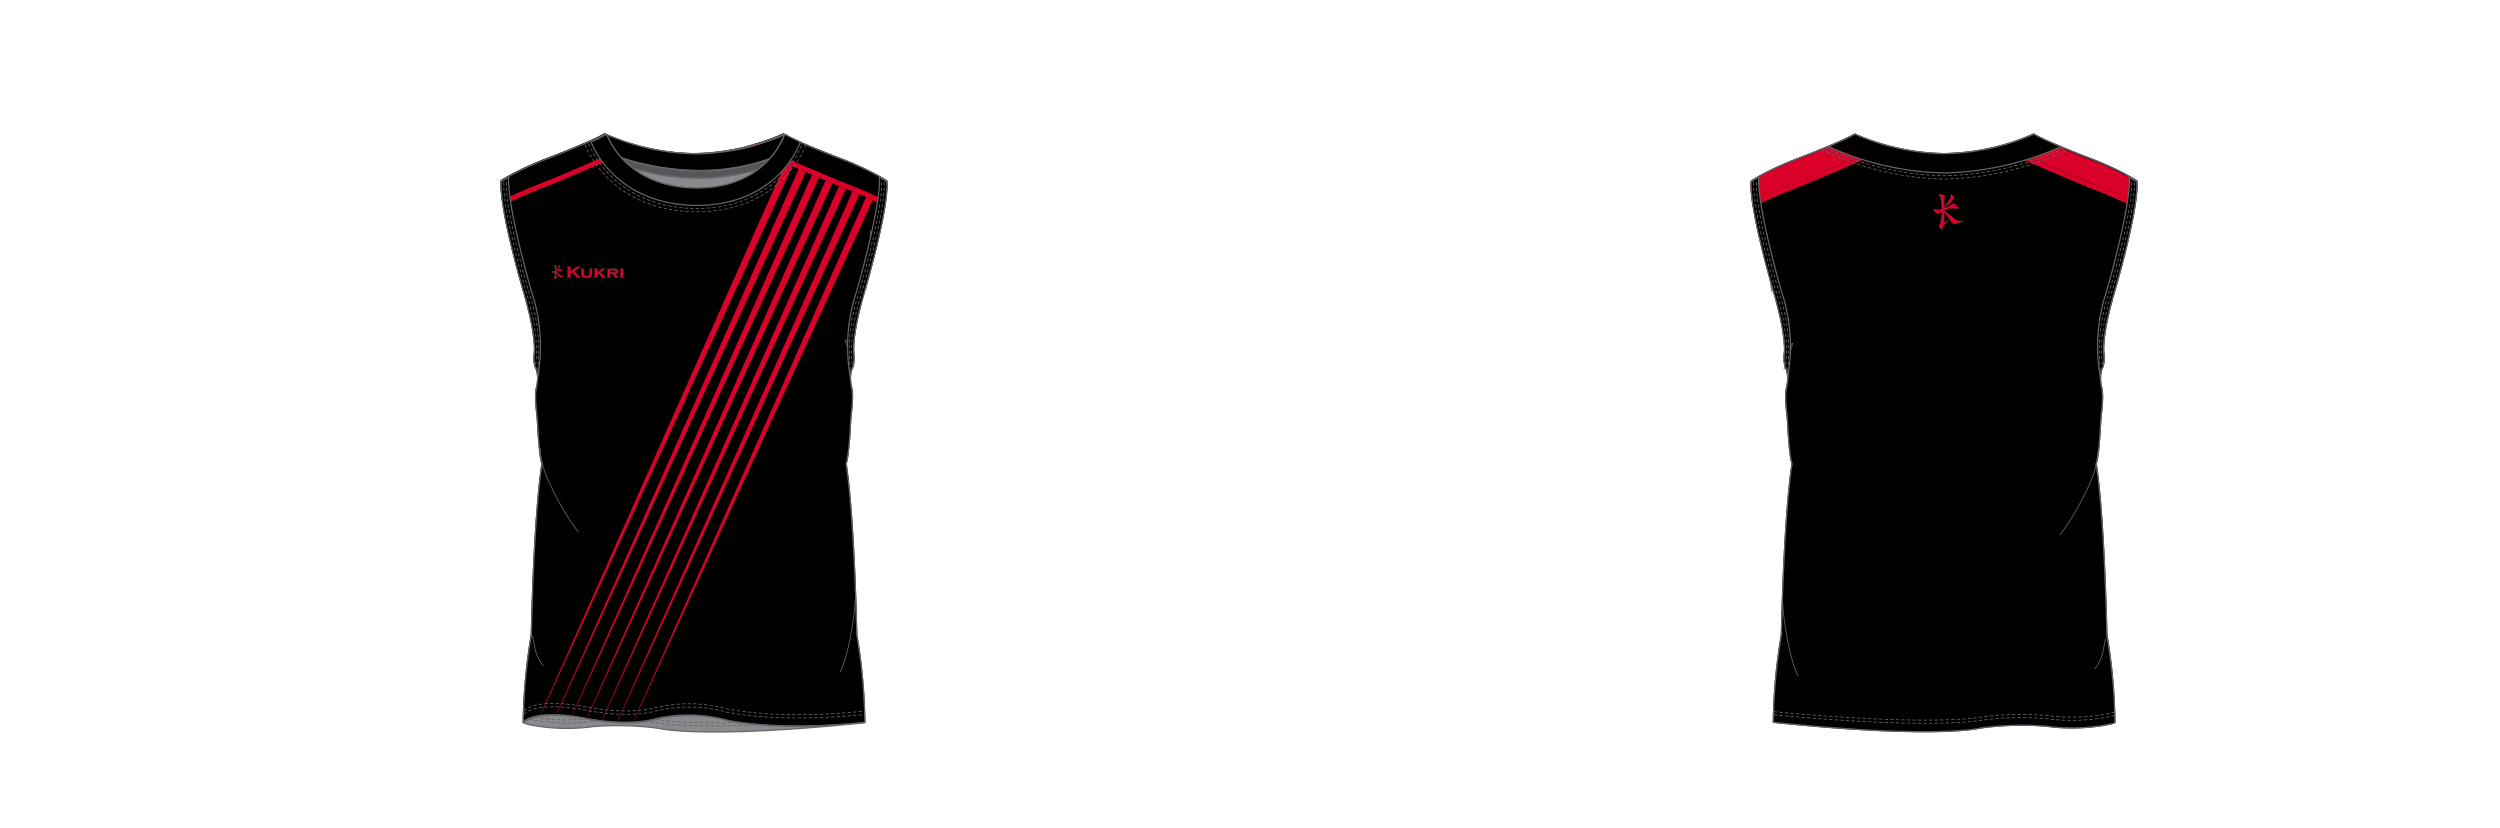 <?xml version="1.0" encoding="UTF-8"?><svg xmlns="http://www.w3.org/2000/svg" xmlns:xlink="http://www.w3.org/1999/xlink" contentScriptType="text/ecmascript" zoomAndPan="magnify" contentStyleType="text/css" style="position: relative; overflow: visible;" version="1.1" width="1600" preserveAspectRatio="xMinYMin meet" viewBox="0 0 1600 530" height="530" x="0" y="0"><svg contentScriptType="text/ecmascript" zoomAndPan="magnify" xmlns:xlink="http://www.w3.org/1999/xlink" contentStyleType="text/css" id="639698_FRONT" style="overflow: visible;" contentstyletype="text/css" version="1.1" width="880" preserveAspectRatio="xMinYMin meet" viewBox="-160 0 660 503" height="530" class="" xmlns="http://www.w3.org/2000/svg" x="0" y="0" contentscripttype="text/ecmascript">
    <svg contentScriptType="text/ecmascript" zoomAndPan="magnify" xmlns:xlink="http://www.w3.org/1999/xlink" contentStyleType="text/css" id="53643_2_BODY_FRONT" style="position: absolute; left: 539.9px; top: 253px;" contentstyletype="text/css" version="1.1" width="235.11" preserveAspectRatio="xMidYMid meet" viewBox="0 0 235.11 360.33" height="360.33" class="" xmlns="http://www.w3.org/2000/svg" x="144" y="81" contentscripttype="text/ecmascript">
        <defs/>
        <g id="Layer_1" data-name="Layer 1">
            <path transform="translate(-684.33 -23.71)" fill="#000000" data-p="1" id="53643_2_BODY_FRONT_L0_S1" d="M698.14,381.47h0a344.29,344.29,0,0,1,4.9-53.21c1.88-79.47,6.5-103.84,6.5-103.84-1.32-3.66-2.21-14.75-2.8-26.14-.23-4.52-1.93-14.16-.6-19.93,1.88-8.08-.35-12.22-.35-12.22-1.68-3.34-.91-9.11-.91-9.11s1.52-9.56-6.25-36.39c0,0-15-50.37-13.85-68,0,0,10-6.82,30.59-14.51,0,0,26-10,32.13-14h0a140.79,140.79,0,0,0,54.29,11.91h.2a140.79,140.79,0,0,0,54.29-11.91h0c6.12,4,32.13,14,32.13,14C909,45.79,919,52.61,919,52.61c1.18,17.65-13.85,68-13.85,68C897.38,147.46,898.9,157,898.9,157s.76,5.77-.91,9.11c0,0-2.23,4.14-.35,12.22,1.33,5.77-.37,15.41-.61,19.93-.58,11.39-1.47,22.48-2.79,26.14,0,0,4.62,24.37,6.5,103.84a344.29,344.29,0,0,1,4.9,53.21h-.46c-52.92,5.6-83.45-1.29-83.45-1.29a87.82,87.82,0,0,0-42.37-1.05c-20.17,5.39-45-.47-45-.47-31-5.39-36.27,2.81-36.27,2.81Z" stroke="#05173c" stroke-width="0.75" stroke-miterlimit="10"/>
        </g>
    </svg>
    <svg contentScriptType="text/ecmascript" zoomAndPan="magnify" xmlns:xlink="http://www.w3.org/1999/xlink" contentStyleType="text/css" id="53649_1_SHAPINGDETAIL_FRONT" style="position: absolute; left: 163px; top: 140px;" aria-disabled="false" contentstyletype="text/css" version="1.0" width="206.05" preserveAspectRatio="xMidYMid meet" viewBox="0 0 206.05 268.56" height="268.56" class="" xmlns="http://www.w3.org/2000/svg" x="163" y="140" contentscripttype="text/ecmascript">
        <defs/>
        <g id="Layer_1" data-name="Layer 1">
            <path fill="none" d="M1461.84,341.81c0,17.23-5.36,42.89-9.58,49.83" id="53649_1_SHAPINGDETAIL_FRONT_L0" stroke-width="0.5" transform="translate(-1265.17 -123.21)" stroke="#666465"/>
            <path fill="none" d="M1265.41,369.24c1,2.54,1.14,5.33,1.72,8a24.49,24.49,0,0,0,5.09,10.37" id="53649_1_SHAPINGDETAIL_FRONT_L1" stroke-width="0.5" transform="translate(-1265.17 -123.21)" stroke="#666465"/>
            <path fill="none" d="M1468.12,158.86a162.6,162.6,0,0,0,2.77-35.64" id="53649_1_SHAPINGDETAIL_FRONT_L2" stroke-width="0.5" transform="translate(-1265.17 -123.21)" stroke="#666465"/>
            <path fill="none" d="M1461,205.63a108.58,108.58,0,0,1-5.35-15.88.74.74,0,0,1,.76.85" id="53649_1_SHAPINGDETAIL_FRONT_L3" stroke-width="0.5" transform="translate(-1265.17 -123.21)" stroke="#666465"/>
            <path fill="none" d="M1267.88,203a4,4,0,0,1-.56-2.76,131.12,131.12,0,0,1,2.18-18.42" id="53649_1_SHAPINGDETAIL_FRONT_L4" stroke-width="0.5" transform="translate(-1265.17 -123.21)" stroke="#666465"/>
            <path fill="none" d="M1270.54,255.64c-1.19,1.22,1.94,12.74,2.57,14.33a161.69,161.69,0,0,0,20.27,36.35" id="53649_1_SHAPINGDETAIL_FRONT_L5" stroke-width="0.5" transform="translate(-1265.17 -123.21)" stroke="#666465"/>
        </g>
    </svg>
    <svg contentScriptType="text/ecmascript" zoomAndPan="magnify" xmlns:xlink="http://www.w3.org/1999/xlink" contentStyleType="text/css" id="57306_1_PANEL_FRONT" style="position: absolute; left: 144px; top: 81px;" aria-disabled="false" contentstyletype="text/css" version="1.1" width="234.36" preserveAspectRatio="xMidYMid meet" viewBox="0 0 234.36 356.45" height="356.45" class="" xmlns="http://www.w3.org/2000/svg" x="144" y="81" contentscripttype="text/ecmascript">
        <defs/>
        <g id="Layer_1" data-name="Layer 1">
            <path data-p="2" fill="#db0029" d="M217.69,117.62,69.14,451.81l.35,0L222,119.47C220.41,118.75,219.08,118.22,217.69,117.62Z" id="57306_1_PANEL_FRONT_L0_S2" transform="translate(-44.66 -99.49)"/>
            <path data-p="2" fill="#db0029" d="M266.72,138.18,125.64,455.83h.28L270.75,140C269.52,139.42,268.16,138.82,266.72,138.18Z" id="57306_1_PANEL_FRONT_L1_S2" transform="translate(-44.66 -99.49)"/>
            <path data-p="2" fill="#db0029" d="M225.79,121.12,78.88,451.49h.33L230.07,123Z" id="57306_1_PANEL_FRONT_L2_S2" transform="translate(-44.66 -99.49)"/>
            <path data-p="2" fill="#db0029" d="M233.91,124.59,88.31,452.33l.3,0,149.57-326C236.83,125.86,235.38,125.19,233.91,124.59Z" id="57306_1_PANEL_FRONT_L3_S2" transform="translate(-44.66 -99.49)"/>
            <path data-p="2" fill="#db0029" d="M242.1,128.07,97.31,453.86l.28.05L246.27,129.83C245.37,129.48,243.94,128.8,242.1,128.07Z" id="57306_1_PANEL_FRONT_L4_S2" transform="translate(-44.66 -99.49)"/>
            <path data-p="2" fill="#db0029" d="M250.29,131.44,106.42,455.22l.27,0L254.48,133.08C253.13,132.54,251.73,132,250.29,131.44Z" id="57306_1_PANEL_FRONT_L5_S2" transform="translate(-44.66 -99.49)"/>
            <path data-p="2" fill="#db0029" d="M258.54,134.7,115.84,455.93h.27L262.69,136.43C261.38,135.87,260,135.29,258.54,134.7Z" id="57306_1_PANEL_FRONT_L6_S2" transform="translate(-44.66 -99.49)"/>
            <path data-p="1" fill="#000000" d="M75.32,113.46C54.75,121.15,44.72,128,44.72,128a65.63,65.63,0,0,0,.76,12.23c5.4-2.66,15.43-7.31,28.78-12.31.39-.16,32.44-13.65,50.89-22a116.2,116.2,0,0,1-17.7-6.41C101.33,103.48,75.32,113.46,75.32,113.46Z" id="57306_1_PANEL_FRONT_L7_S1" transform="translate(-44.66 -99.49)"/>
            <path data-p="3" fill="#DB0029" d="M129.71,107.11c-1.59-.4-3.11-.8-4.56-1.21-18.45,8.34-50.5,21.83-50.89,22-13.35,5-23.38,9.65-28.78,12.31.14,1,.3,2.05.46,3.12a316,316,0,0,1,29.43-12.64C77.23,129.9,112.18,115.19,129.71,107.11Z" id="57306_1_PANEL_FRONT_L8_S3" transform="translate(-44.66 -99.49)"/>
            <path data-p="1" fill="#000000" d="M278.19,140.2A64.69,64.69,0,0,0,279,128s-10-6.82-30.59-14.51c0,0-26-10-32.13-14a116.65,116.65,0,0,1-17.71,6.41c18.44,8.34,50.54,21.85,50.93,22C262.77,132.9,272.79,137.55,278.19,140.2Z" id="57306_1_PANEL_FRONT_L9_S1" transform="translate(-44.66 -99.49)"/>
            <path data-p="3" fill="#DB0029" d="M249.45,127.92c-.39-.17-32.49-13.68-50.93-22-1.45.41-3,.81-4.56,1.21,17.52,8.08,52.53,22.81,54.38,23.59a316.19,316.19,0,0,1,29.39,12.62c.17-1.06.32-2.1.46-3.12C272.79,137.55,262.77,132.9,249.45,127.92Z" id="57306_1_PANEL_FRONT_L10_S3" transform="translate(-44.66 -99.49)"/>
        </g>
    </svg>
    <svg contentScriptType="text/ecmascript" zoomAndPan="magnify" xmlns:xlink="http://www.w3.org/1999/xlink" contentStyleType="text/css" id="53645_1_PANEL_FRONT" style="position: relative;" aria-disabled="false" contentstyletype="text/css" version="1.0" width="235.11" preserveAspectRatio="xMidYMid meet" viewBox="0 0 235.11 360.33" height="360.33" class="" xmlns="http://www.w3.org/2000/svg" x="144.00" y="81.00" contentscripttype="text/ecmascript">
        <defs/>
        <g id="Layer_1" data-name="Layer 1">
            <path fill="none" stroke-width="0.75" d="M698.14,809h0a344.29,344.29,0,0,1,4.9-53.21c1.88-79.47,6.5-103.85,6.5-103.85-1.32-3.66-2.21-14.75-2.8-26.14-.23-4.51-1.93-14.16-.6-19.92,1.88-8.09-.35-12.22-.35-12.22-1.68-3.34-.91-9.11-.91-9.11s1.52-9.57-6.25-36.4c0,0-15-50.36-13.85-68,0,0,10-6.82,30.59-14.51,0,0,26-10,32.13-14h0a140.79,140.79,0,0,0,54.29,11.91h.2a140.79,140.79,0,0,0,54.29-11.91h0c6.12,4,32.13,14,32.13,14C909,473.29,919,480.11,919,480.11c1.18,17.65-13.85,68-13.85,68-7.77,26.83-6.25,36.4-6.25,36.4s.76,5.77-.91,9.11c0,0-2.23,4.13-.35,12.22,1.33,5.76-.37,15.41-.61,19.92-.58,11.39-1.47,22.48-2.79,26.14,0,0,4.62,24.38,6.5,103.85a344.29,344.29,0,0,1,4.9,53.21h-.46c-52.92,5.59-83.45-1.29-83.45-1.29a87.9,87.9,0,0,0-42.37-1.06c-20.17,5.4-45-.47-45-.47-31-5.39-36.27,2.82-36.27,2.82Z" id="53645_1_PANEL_FRONT_L0" transform="translate(-684.33 -451.2)" stroke="#666465"/>
        </g>
    </svg>
    <svg contentScriptType="text/ecmascript" zoomAndPan="magnify" xmlns:xlink="http://www.w3.org/1999/xlink" contentStyleType="text/css" id="53647_1_STITCHING_FRONT" style="position: absolute; left: 158px; top: 427px;" aria-disabled="false" contentstyletype="text/css" version="1.0" width="207.28" preserveAspectRatio="xMidYMid meet" viewBox="0 0 207.28 9.38" height="9.38" class="" xmlns="http://www.w3.org/2000/svg" x="158" y="427" contentscripttype="text/ecmascript">
        <defs/>
        <g id="Layer_1" data-name="Layer 1">
            <path transform="translate(-1838.21 -314.9)" fill="none" stroke-dasharray="2.06 1.31" id="53647_1_STITCHING_FRONT_L0" d="M1838.42,321.83h0s5.32-8.2,36.28-2.81c0,0,24.77,5.86,44.94.47a87.82,87.82,0,0,1,42.37,1.05s30.53,6.89,83.46,1.29h0" stroke="#666465" stroke-width="0.5"/>
            <path transform="translate(-1838.21 -314.9)" fill="none" stroke-dasharray="2.06 1.31" id="53647_1_STITCHING_FRONT_L1" d="M1838.42,319.79h0s5.32-8.2,36.28-2.81c0,0,24.77,5.86,44.94.47A88,88,0,0,1,1962,318.5s30.53,6.89,83.46,1.29h0" stroke="#666465" stroke-width="0.5"/>
        </g>
    </svg>
    <svg contentScriptType="text/ecmascript" zoomAndPan="magnify" xmlns:xlink="http://www.w3.org/1999/xlink" contentStyleType="text/css" id="53671_1_CUFF_FRONT" style="position: absolute; left: 144px; top: 107px;" contentstyletype="text/css" version="1.1" width="235.11" preserveAspectRatio="xMidYMid meet" viewBox="0 0 235.11 122.58" height="122.58" class="" xmlns="http://www.w3.org/2000/svg" x="144" y="107" contentscripttype="text/ecmascript">
        <defs/>
        <g id="Layer_1" data-name="Layer 1">
            <path transform="translate(-2287.41 441.93)" fill="#000000" data-p="1" id="53671_1_CUFF_FRONT_L0_S1" d="M2306.22-371.95s-14.57-50.09-13.91-69.33c-3,1.67-4.46,2.68-4.46,2.68-1.18,17.65,13.85,68,13.85,68,7.77,26.83,6.25,36.4,6.25,36.4s-.76,5.77.91,9.11a13.54,13.54,0,0,1,1.1,5.65A105.93,105.93,0,0,0,2306.22-371.95Z" stroke="#666465" stroke-width="0.75"/>
            <path transform="translate(-2287.41 441.93)" fill="none" stroke-dasharray="2.06 1.31" id="53671_1_CUFF_FRONT_L1" d="M2308.7-327.41s3.33-15.13-5.39-43.18c0,0-15-50.36-13.86-68" stroke="#666465" stroke-width="0.5"/>
            <path transform="translate(-2287.41 441.93)" fill="none" stroke-dasharray="2.06 1.31" id="53671_1_CUFF_FRONT_L2" d="M2310-323.92a109.51,109.51,0,0,0-5.06-46.67s-15-50.36-13.86-68" stroke="#666465" stroke-width="0.5"/>
            <path transform="translate(-2287.41 441.93)" fill="#000000" data-p="1" id="53671_1_CUFF_FRONT_L3_S1" d="M2503.7-371.95s14.57-50.09,13.91-69.33c3,1.67,4.46,2.68,4.46,2.68,1.18,17.65-13.85,68-13.85,68-7.77,26.83-6.25,36.4-6.25,36.4s.76,5.77-.91,9.11a13.54,13.54,0,0,0-1.1,5.65A105.93,105.93,0,0,1,2503.7-371.95Z" stroke="#666465" stroke-width="0.75"/>
            <path transform="translate(-2287.41 441.93)" fill="none" stroke-dasharray="2.06 1.31" id="53671_1_CUFF_FRONT_L4" d="M2501.22-327.41s-3.33-15.13,5.39-43.18c0,0,15-50.36,13.86-68" stroke="#666465" stroke-width="0.5"/>
            <path transform="translate(-2287.41 441.93)" fill="none" stroke-dasharray="2.06 1.31" id="53671_1_CUFF_FRONT_L5" d="M2499.89-323.92a109.51,109.51,0,0,1,5.06-46.67s15-50.36,13.86-68" stroke="#666465" stroke-width="0.5"/>
        </g>
    </svg>
    <svg contentScriptType="text/ecmascript" zoomAndPan="magnify" xmlns:xlink="http://www.w3.org/1999/xlink" contentStyleType="text/css" id="53655_1_COLLAR_FRONT" contentstyletype="text/css" version="1.1" width="134.85" preserveAspectRatio="xMidYMid meet" viewBox="0 0 134.85 47.92" height="47.92" class="" xmlns="http://www.w3.org/2000/svg" x="195.00" y="81.00" contentscripttype="text/ecmascript">
        <defs/>
        <g id="Layer_1" data-name="Layer 1">
            <path fill="#898a8d" stroke-width="0.75" d="M1086.32-402.26c40.5.28,52.28-27.53,54-32.42a113.67,113.67,0,0,1-13.44,5.06,113,113,0,0,1-25.5,5.58,134.87,134.87,0,0,1-15,1.08h-.19a141.6,141.6,0,0,1-54-11.78C1034.05-430.08,1046.2-402.78,1086.32-402.26Z" id="53655_1_COLLAR_FRONT_L0" transform="translate(-1018.77 435.47)" stroke="#666465"/>
            <path transform="translate(-1018.77 435.47)" fill="#000000" data-p="1" id="53655_1_COLLAR_FRONT_L1_S1" d="M1126.92-429.62a113,113,0,0,1-25.5,5.58,134.87,134.87,0,0,1-15,1.08h-.19a141.6,141.6,0,0,1-54-11.78,47.22,47.22,0,0,0,9.07,14.24h0a154.89,154.89,0,0,0,47.38,7.7,126.77,126.77,0,0,0,42.52-7.14h0a46.6,46.6,0,0,0,9.11-14.73A113.67,113.67,0,0,1,1126.92-429.62Z" stroke="#666465" stroke-width="0.75"/>
            <path fill="#54565a" id="53655_1_COLLAR_FRONT_L2" d="M1124.44-413.67a56.76,56.76,0,0,0,6.81-6.27,126.77,126.77,0,0,1-42.52,7.14,154.89,154.89,0,0,1-47.38-7.7h0a49,49,0,0,0,6.62,6.1C1065.18-409.27,1092.51-404.21,1124.44-413.67Z" transform="translate(-1018.77 435.47)" stroke="#666465"/>
            <path transform="translate(-1018.77 435.47)" fill="#000000" data-p="1" id="53655_1_COLLAR_FRONT_L3_S1" d="M1035.21-411.65c8.77,8.91,24.73,19.6,51,19.94h.69c26.26,0,42.1-10.68,50.78-19.69a58,58,0,0,0,12.23-18.78l-1.83-.94a65.09,65.09,0,0,1-7.35-3.75l-.4.19c-1.76,4.89-13.54,32.7-54,32.42-40.12-.52-52.27-27.82-54-32.48l-.28-.13a72.88,72.88,0,0,1-8.27,4.17l-1,.51A58.93,58.93,0,0,0,1035.21-411.65Z" stroke="#666465" stroke-width="0.75"/>
            <path transform="translate(-1018.77 435.47)" fill="none" stroke-dasharray="2.06 1.31" id="53655_1_COLLAR_FRONT_L4" d="M1021.23-429.42A60.82,60.82,0,0,0,1034-410.33c9,9.16,25.26,20.16,52.12,20.51h.7c26.82,0,43-11,51.86-20.26a60.09,60.09,0,0,0,12.49-19.32" stroke="#666465" stroke-width="0.5"/>
            <path transform="translate(-1018.77 435.47)" fill="none" stroke-dasharray="2.06 1.31" id="53655_1_COLLAR_FRONT_L5" d="M1019-428.85a62.79,62.79,0,0,0,13.18,19.79c9.27,9.5,26.13,20.9,53.92,21.26h.72c27.75,0,44.48-11.39,53.64-21a62,62,0,0,0,12.92-20" stroke="#666465" stroke-width="0.5"/>
        </g>
    </svg>
    <svg contentScriptType="text/ecmascript" zoomAndPan="magnify" xmlns:xlink="http://www.w3.org/1999/xlink" contentStyleType="text/css" id="53652_1_PANEL_FRONT" style="position: absolute; left: 158px; top: 434px;" aria-disabled="false" contentstyletype="text/css" version="1.0" width="207.46" preserveAspectRatio="xMidYMid meet" viewBox="0 0 207.46 11.04" height="11.04" class="" xmlns="http://www.w3.org/2000/svg" x="158" y="434" contentscripttype="text/ecmascript">
        <defs/>
        <g id="Layer_1" data-name="Layer 1">
            <path fill="#898a8d" d="M1252.42-142.42c-52.93,5.59-83.45-1.29-83.45-1.29a87.81,87.81,0,0,0-42.37-1c-20.18,5.39-44.95-.47-44.95-.47-31-5.39-36.27,2.81-36.27,2.81-.4.8,20,5.34,41.19,2.35A184.78,184.78,0,0,1,1127.3-139s25.84,6.74,125.12-3.46Z" id="53652_1_PANEL_FRONT_L0" stroke-width="0.75" transform="translate(-1045 147.44)" stroke="#666465"/>
            <path transform="translate(-1045 147.44)" fill="none" stroke-dasharray="2.06 1.31" id="53652_1_PANEL_FRONT_L1" d="M1118.45-143.18c2.94.26,5.74.57,8.85,1,0,0,15.6,3,61.92,1" stroke="#666465" stroke-width="0.5"/>
            <path transform="translate(-1045 147.44)" fill="none" stroke-dasharray="2.06 1.31" id="53652_1_PANEL_FRONT_L2" d="M1048.42-144.6a114,114,0,0,0,38.15,1.31s1.36-.14,4.44-.31" stroke="#666465" stroke-width="0.5"/>
            <path transform="translate(-1045 147.44)" fill="none" stroke-dasharray="2.06 1.31" id="53652_1_PANEL_FRONT_L3" d="M1125.17-144.4l2.13.28s12.29,2.44,48.12,1.53" stroke="#666465" stroke-width="0.5"/>
            <path transform="translate(-1045 147.44)" fill="none" stroke-dasharray="2.06 1.31" id="53652_1_PANEL_FRONT_L4" d="M1051.84-145.83a115.67,115.67,0,0,0,31.63,1" stroke="#666465" stroke-width="0.5"/>
        </g>
    </svg>
    <svg contentScriptType="text/ecmascript" zoomAndPan="magnify" xmlns:xlink="http://www.w3.org/1999/xlink" contentStyleType="text/css" id="52012_3_BRANDING_FRONT" style="position: relative;" aria-disabled="false" contentstyletype="text/css" version="1.1" width="43.85" preserveAspectRatio="xMidYMid meet" viewBox="0 0 43.85 8.83" height="8.83" class="" xmlns="http://www.w3.org/2000/svg" x="175.00" y="161.00" contentscripttype="text/ecmascript">
        <defs/>
        <g id="Layer_1" data-name="Layer 1">
            <path transform="translate(3313.17 4162.52)" fill="#DB0029" data-p="4" id="52012_3_BRANDING_FRONT_L0_S4" d="M-3300.55-4158l-1.15.79v1.75a.29.29,0,0,0,.08.24.57.57,0,0,0,.28.12v.15h-2.39v-.15a.56.56,0,0,0,.28-.13.3.3,0,0,0,.07-.23V-4161a.31.31,0,0,0-.07-.22.81.81,0,0,0-.28-.13v-.15h2.39v.15a.84.84,0,0,0-.28.12.31.31,0,0,0-.08.23v2.3l3.14-2.21c.15-.1.22-.18.22-.24s-.1-.16-.33-.2v-.15h3.14v.15l-.28.08-.48.33-.43.31-2.61,1.79,2.95,3a4.68,4.68,0,0,0,.59.55,1,1,0,0,0,.46.16v.15h-3v-.15c.2,0,.3-.1.3-.19s-.09-.15-.27-.35Z" stroke="#666465" stroke-width="0.1" stroke-miterlimit="10"/>
            <path transform="translate(3313.17 4162.52)" fill="#DB0029" data-p="4" id="52012_3_BRANDING_FRONT_L1_S4" d="M-3288.68-4159.82v2.86a2,2,0,0,1-.45,1.43,3.88,3.88,0,0,1-2.72.71,5.7,5.7,0,0,1-2.17-.34,1.47,1.47,0,0,1-.81-.73,2.4,2.4,0,0,1-.21-1.07v-2.86a.31.31,0,0,0-.07-.22.65.65,0,0,0-.28-.14v-.13h2.21v.13a.73.73,0,0,0-.28.13.35.35,0,0,0-.07.23v2.59a2.08,2.08,0,0,0,.09.7.81.81,0,0,0,.32.39,2.33,2.33,0,0,0,1.33.32,2.39,2.39,0,0,0,1.34-.32.79.79,0,0,0,.31-.39,2.08,2.08,0,0,0,.09-.7v-2.59a.31.31,0,0,0-.08-.22.65.65,0,0,0-.28-.14v-.13h2.08v.13a.67.67,0,0,0-.27.13A.36.36,0,0,0-3288.68-4159.82Z" stroke="#666465" stroke-width="0.1" stroke-miterlimit="10"/>
            <path transform="translate(3313.17 4162.52)" fill="#DB0029" data-p="4" id="52012_3_BRANDING_FRONT_L2_S4" d="M-3284.59-4157.38l-.9.62v1.33a.32.32,0,0,0,.07.23.61.61,0,0,0,.28.12v.14h-2.21v-.14a.43.43,0,0,0,.27-.12.26.26,0,0,0,.08-.22v-4.4a.29.29,0,0,0-.07-.22.65.65,0,0,0-.28-.14v-.13h2.21v.13a.73.73,0,0,0-.28.13.33.33,0,0,0-.07.23v1.75l2.37-1.59c.17-.12.26-.23.26-.32s-.1-.16-.32-.2v-.13h2.81v.13a1.52,1.52,0,0,0-.36.12c-.08.05-.33.22-.71.5l-2.1,1.46,2.32,2.27a5.52,5.52,0,0,0,.65.58,1.07,1.07,0,0,0,.44.17v.14h-2.74v-.14c.2,0,.3-.1.3-.18a.14.14,0,0,0,0-.09s-.12-.12-.27-.26Z" stroke="#666465" stroke-width="0.1" stroke-miterlimit="10"/>
            <path transform="translate(3313.17 4162.52)" fill="#DB0029" data-p="4" id="52012_3_BRANDING_FRONT_L3_S4" d="M-3272.77-4155.25a4,4,0,0,1-.51-.54l-1.2-1.41a2.75,2.75,0,0,0,1.35-.53,1.28,1.28,0,0,0,.42-1,1.3,1.3,0,0,0-.68-1.23,2,2,0,0,0-.75-.26,7.64,7.64,0,0,0-1.23-.07h-4.11v.13a.67.67,0,0,1,.27.14.26.26,0,0,1,.08.22v4.4a.26.26,0,0,1-.08.22.43.43,0,0,1-.27.12v.14h2.21v-.14a.57.57,0,0,1-.28-.12.32.32,0,0,1-.08-.23v-1.71h1.51l1.26,1.53c.11.15.18.25.18.32s-.1.18-.3.21v.14h2.66v-.14A1,1,0,0,1-3272.77-4155.25Zm-2.59-2.87h-2.27v-1.21h2.27a1.9,1.9,0,0,1,.87.14.49.49,0,0,1,.25.47.48.48,0,0,1-.35.5A2.13,2.13,0,0,1-3275.36-4158.12Z" stroke="#666465" stroke-width="0.1" stroke-miterlimit="10"/>
            <path transform="translate(3313.17 4162.52)" fill="#DB0029" data-p="4" id="52012_3_BRANDING_FRONT_L4_S4" d="M-3269.72-4159.82v4.39a.32.32,0,0,0,.07.23.61.61,0,0,0,.28.12v.14h-2.21v-.14a.43.43,0,0,0,.27-.12.26.26,0,0,0,.08-.22v-4.4a.29.29,0,0,0-.07-.22.72.72,0,0,0-.28-.14v-.13h2.21v.13a.73.73,0,0,0-.28.13A.33.33,0,0,0-3269.72-4159.82Z" stroke="#666465" stroke-width="0.1" stroke-miterlimit="10"/>
            <path transform="translate(3313.17 4162.52)" fill="#DB0029" data-p="4" id="52012_3_BRANDING_FRONT_L5_S4" d="M-3307-4156a7.28,7.28,0,0,1-2.09-1.46c-.56-.47-1-.77-1.3-1v-.05l.6-.26a4.28,4.28,0,0,1,2.08-.17,1.77,1.77,0,0,0,1.12-.16,2.43,2.43,0,0,1-.88-.72c-.41-.48-.79-.36-1.67.22a4.82,4.82,0,0,1-1.25.59c0-.06,0-.12,0-.19a14.45,14.45,0,0,0,1.51-1.18,2.31,2.31,0,0,0,.92-1.39c0-.12-.05-.17-.24-.32s-.34-.34-.5-.24,0,.2-.11.53a5.1,5.1,0,0,1-.9,1.56,5,5,0,0,1-.68.82c0-.85,0-1.81,0-2s.09-.24.16-.49-.2-.36-.65-.48-1.12-.09-.82.12a1.27,1.27,0,0,1,.42.59,9.42,9.42,0,0,1,.33,2.84l-.62.14a2.75,2.75,0,0,1-1.5-.12s.45,1.19,1.18,1.05a2.43,2.43,0,0,0,.94-.41,15.38,15.38,0,0,1-.39,2.89l.23.13a1.42,1.42,0,0,0-.61.43,1.55,1.55,0,0,0,.23.47c.19.27.44.58.52.52a3.2,3.2,0,0,1,.62-1.18c.49-.49,1-1,1-1l0-.18a6.85,6.85,0,0,1-.83.55l-.25.12c0-.47,0-1.87,0-2.6l.7.85a12.25,12.25,0,0,1,1,1.47,2,2,0,0,0,.71.63c.15.05,2.22-.69,2.42-.67C-3305.64-4156.13-3306.19-4155.66-3307-4156Z" stroke="#666465" stroke-width="0.1" stroke-miterlimit="10"/>
        </g>
    </svg>
</svg><svg contentScriptType="text/ecmascript" zoomAndPan="magnify" xmlns:xlink="http://www.w3.org/1999/xlink" contentStyleType="text/css" id="639698_BACK" style="overflow: visible;" contentstyletype="text/css" version="1.1" width="880" preserveAspectRatio="xMinYMin meet" viewBox="-160 0 660 503" height="530" class="" xmlns="http://www.w3.org/2000/svg" x="800" y="0" contentscripttype="text/ecmascript">
    <svg contentScriptType="text/ecmascript" zoomAndPan="magnify" xmlns:xlink="http://www.w3.org/1999/xlink" contentStyleType="text/css" id="53644_2_BODY_BACK" style="position: absolute; left: 144px; top: 81px;" contentstyletype="text/css" version="1.1" width="235.12" preserveAspectRatio="xMidYMid meet" viewBox="0 0 235.12 363.78" height="363.78" class="" xmlns="http://www.w3.org/2000/svg" x="144" y="81" contentscripttype="text/ecmascript">
        <defs/>
        <g id="Layer_1" data-name="Layer 1">
            <path transform="translate(-978.64 -23.71)" fill="#000000" data-p="1" id="53644_2_BODY_BACK_L0_S1" d="M1200,381.47a344.29,344.29,0,0,0-4.9-53.21c-1.88-79.47-6.5-103.84-6.5-103.84,1.32-3.66,2.21-14.75,2.8-26.14.23-4.52,1.94-14.16.6-19.93-1.88-8.08.36-12.22.36-12.22,1.67-3.34.9-9.11.9-9.11s-1.52-9.56,6.25-36.39c0,0,15-50.37,13.86-68,0,0-10-6.82-30.6-14.51,0,0-26-10-32.13-14h0a140.79,140.79,0,0,1-54.29,11.91h-.19a140.81,140.81,0,0,1-54.3-11.91h0c-6.12,4-32.13,14-32.13,14-20.57,7.69-30.6,14.51-30.6,14.51-1.17,17.65,13.86,68,13.86,68,7.77,26.83,6.25,36.39,6.25,36.39s-.77,5.77.9,9.11c0,0,2.24,4.14.36,12.22-1.34,5.77.37,15.41.6,19.93.59,11.39,1.48,22.48,2.8,26.14,0,0-4.62,24.37-6.5,103.84a342.84,342.84,0,0,0-4.9,53.21h.45l3.26.33c96.58,9.72,121.86,3.13,121.86,3.13a184.78,184.78,0,0,1,40.73-1.11c21.17,3,41.59-1.55,41.19-2.35Z" stroke="#05173c" stroke-width="0.75" stroke-miterlimit="10"/>
        </g>
    </svg>
    <svg contentScriptType="text/ecmascript" zoomAndPan="magnify" xmlns:xlink="http://www.w3.org/1999/xlink" contentStyleType="text/css" id="53650_1_SHAPINGDETAIL_BACK" style="position: absolute; left: 154px; top: 142px;" aria-disabled="false" contentstyletype="text/css" version="1.0" width="206.05" preserveAspectRatio="xMidYMid meet" viewBox="0 0 206.05 268.56" height="268.56" class="" xmlns="http://www.w3.org/2000/svg" x="154" y="142" contentscripttype="text/ecmascript">
        <defs/>
        <g id="Layer_1" data-name="Layer 1">
            <path fill="none" id="53650_1_SHAPINGDETAIL_BACK_L0" stroke-width="0.5" d="M1561.05,341.81c0,17.23,5.37,42.89,9.58,49.83" transform="translate(-1551.67 -123.21)" stroke="#666465"/>
            <path fill="none" id="53650_1_SHAPINGDETAIL_BACK_L1" stroke-width="0.5" d="M1757.49,369.24c-1,2.54-1.14,5.33-1.73,8a24.37,24.37,0,0,1-5.09,10.37" transform="translate(-1551.67 -123.21)" stroke="#666465"/>
            <path fill="none" id="53650_1_SHAPINGDETAIL_BACK_L2" stroke-width="0.5" d="M1554.77,158.86a162.6,162.6,0,0,1-2.77-35.64" transform="translate(-1551.67 -123.21)" stroke="#666465"/>
            <path fill="none" id="53650_1_SHAPINGDETAIL_BACK_L3" stroke-width="0.5" d="M1561.92,205.63a109.74,109.74,0,0,0,5.34-15.88.74.74,0,0,0-.76.85" transform="translate(-1551.67 -123.21)" stroke="#666465"/>
            <path fill="none" id="53650_1_SHAPINGDETAIL_BACK_L4" stroke-width="0.5" d="M1755,203a4,4,0,0,0,.56-2.76,131.12,131.12,0,0,0-2.18-18.42" transform="translate(-1551.67 -123.21)" stroke="#666465"/>
            <path fill="none" id="53650_1_SHAPINGDETAIL_BACK_L5" stroke-width="0.5" d="M1752.35,255.64c1.2,1.22-1.93,12.74-2.57,14.33a161.3,161.3,0,0,1-20.27,36.35" transform="translate(-1551.67 -123.21)" stroke="#666465"/>
        </g>
    </svg>
    <svg contentScriptType="text/ecmascript" zoomAndPan="magnify" xmlns:xlink="http://www.w3.org/1999/xlink" contentStyleType="text/css" id="57307_1_PANEL_BACK" style="position: absolute; left: 144px; top: 82px;" aria-disabled="false" contentstyletype="text/css" version="1.1" width="234.37" preserveAspectRatio="xMidYMid meet" viewBox="0 0 234.37 43.83" height="43.83" class="" xmlns="http://www.w3.org/2000/svg" x="144" y="82" contentscripttype="text/ecmascript">
        <defs/>
        <g id="Layer_1" data-name="Layer 1">
            <path data-p="2" fill="#db0029" d="M401.76,99.49c-6.12,4-32.13,14-32.13,14C349.06,121.15,339,128,339,128a65.54,65.54,0,0,0,.76,12.23c5.41-2.65,15.42-7.3,28.75-12.28.38-.17,32.49-13.68,50.93-22h0a116.72,116.72,0,0,1-17.67-6.4Z" id="57307_1_PANEL_BACK_L0_S2" transform="translate(-338.97 -99.49)"/>
            <path data-p="3" fill="#DB0029" d="M424,107.11h0c-1.59-.4-3.11-.8-4.55-1.21h0c-18.44,8.34-50.55,21.85-50.93,22-13.33,5-23.34,9.63-28.75,12.28.14,1,.29,2.06.46,3.12a317.44,317.44,0,0,1,29.39-12.62C371.5,129.92,406.51,115.19,424,107.11Z" id="57307_1_PANEL_BACK_L1_S3" transform="translate(-338.97 -99.49)"/>
            <path data-p="2" fill="#db0029" d="M572.51,140.2a64.81,64.81,0,0,0,.77-12.23s-10-6.82-30.6-14.51c0,0-26-10-32.13-14a116.11,116.11,0,0,1-17.71,6.41c18.44,8.34,50.54,21.85,50.93,22C557.1,132.9,567.11,137.55,572.51,140.2Z" id="57307_1_PANEL_BACK_L2_S2" transform="translate(-338.97 -99.49)"/>
            <path data-p="3" fill="#DB0029" d="M543.77,127.92c-.39-.17-32.49-13.68-50.93-22-1.45.41-3,.81-4.56,1.21,17.52,8.08,52.53,22.81,54.38,23.59a316.73,316.73,0,0,1,29.4,12.62c.16-1.06.32-2.1.45-3.12C567.11,137.55,557.1,132.9,543.77,127.92Z" id="57307_1_PANEL_BACK_L3_S3" transform="translate(-338.97 -99.49)"/>
        </g>
    </svg>
    <svg contentScriptType="text/ecmascript" zoomAndPan="magnify" xmlns:xlink="http://www.w3.org/1999/xlink" contentStyleType="text/css" id="53646_1_PANEL_BACK" style="position: relative;" aria-disabled="false" contentstyletype="text/css" version="1.0" width="235.12" preserveAspectRatio="xMidYMid meet" viewBox="0 0 235.12 363.78" height="363.78" class="" xmlns="http://www.w3.org/2000/svg" x="144.00" y="81.00" contentscripttype="text/ecmascript">
        <defs/>
        <g id="Layer_1" data-name="Layer 1">
            <path fill="none" d="M1200,809a344.29,344.29,0,0,0-4.9-53.21c-1.88-79.47-6.5-103.85-6.5-103.85,1.32-3.66,2.21-14.75,2.8-26.14.23-4.51,1.94-14.16.6-19.92-1.88-8.09.36-12.22.36-12.22,1.67-3.34.9-9.11.9-9.11s-1.52-9.57,6.25-36.4c0,0,15-50.36,13.86-68,0,0-10-6.82-30.6-14.51,0,0-26-10-32.13-14h0a140.79,140.79,0,0,1-54.29,11.91h-.19a140.81,140.81,0,0,1-54.3-11.91h0c-6.12,4-32.13,14-32.13,14-20.57,7.69-30.6,14.51-30.6,14.51-1.17,17.65,13.86,68,13.86,68,7.77,26.83,6.25,36.4,6.25,36.4s-.77,5.77.9,9.11c0,0,2.24,4.13.36,12.22-1.34,5.76.37,15.41.6,19.92.59,11.39,1.48,22.48,2.8,26.14,0,0-4.62,24.38-6.5,103.85a342.84,342.84,0,0,0-4.9,53.21h.45l3.26.33c96.58,9.71,121.86,3.13,121.86,3.13a185.18,185.18,0,0,1,40.73-1.12c21.17,3,41.59-1.54,41.19-2.34Z" id="53646_1_PANEL_BACK_L0" stroke-width="0.75" transform="translate(-978.64 -451.2)" stroke="#666465"/>
        </g>
    </svg>
    <svg contentScriptType="text/ecmascript" zoomAndPan="magnify" xmlns:xlink="http://www.w3.org/1999/xlink" contentStyleType="text/css" id="53648_1_STITCHING_BACK" style="position: absolute; left: 158px; top: 432px;" aria-disabled="false" contentstyletype="text/css" version="1.0" width="207.32" preserveAspectRatio="xMidYMid meet" viewBox="0 0 207.32 7.6" height="7.6" class="" xmlns="http://www.w3.org/2000/svg" x="158" y="432" contentscripttype="text/ecmascript">
        <defs/>
        <g id="Layer_1" data-name="Layer 1">
            <path transform="translate(-2133.16 -320.37)" fill="none" stroke-dasharray="2.06 1.31" id="53648_1_STITCHING_BACK_L0" d="M2340.23,322.56c.4.8-20,5.34-41.2,2.34A185.18,185.18,0,0,0,2258.3,326s-29.22,5.57-125.11-3.46h0" stroke="#666465" stroke-width="0.5"/>
            <path transform="translate(-2133.16 -320.37)" fill="none" stroke-dasharray="2.06 1.31" id="53648_1_STITCHING_BACK_L1" d="M2340.23,320.61c.4.8-20,5.34-41.2,2.35a185.52,185.52,0,0,0-40.73,1.11s-29.22,5.57-125.11-3.46h0" stroke="#666465" stroke-width="0.5"/>
        </g>
    </svg>
    <svg contentScriptType="text/ecmascript" zoomAndPan="magnify" xmlns:xlink="http://www.w3.org/1999/xlink" contentStyleType="text/css" id="53672_1_CUFF_BACK" style="position: absolute; left: 144px; top: 107px;" contentstyletype="text/css" version="1.1" width="235.11" preserveAspectRatio="xMidYMid meet" viewBox="0 0 235.11 122.58" height="122.58" class="" xmlns="http://www.w3.org/2000/svg" x="144" y="107" contentscripttype="text/ecmascript">
        <defs/>
        <g id="Layer_1" data-name="Layer 1">
            <path transform="translate(-2284.74 228.57)" fill="#000000" data-p="1" id="53672_1_CUFF_BACK_L0_S1" d="M2303.55-158.58s-14.56-50.09-13.91-69.33c-3,1.67-4.46,2.67-4.46,2.67-1.18,17.66,13.86,68,13.86,68,7.76,26.83,6.24,36.39,6.24,36.39s-.76,5.78.91,9.12a13.48,13.48,0,0,1,1.1,5.65A105.8,105.8,0,0,0,2303.55-158.58Z" stroke="#666465" stroke-width="0.75"/>
            <path transform="translate(-2284.74 228.57)" fill="none" stroke-dasharray="2.06 1.31" id="53672_1_CUFF_BACK_L1" d="M2306-114s3.33-15.13-5.39-43.17c0,0-15-50.36-13.86-68" stroke="#666465" stroke-width="0.5"/>
            <path transform="translate(-2284.74 228.57)" fill="none" stroke-dasharray="2.06 1.31" id="53672_1_CUFF_BACK_L2" d="M2307.37-110.55a109.61,109.61,0,0,0-5.07-46.67s-15-50.36-13.85-68" stroke="#666465" stroke-width="0.5"/>
            <path transform="translate(-2284.74 228.57)" fill="#000000" data-p="1" id="53672_1_CUFF_BACK_L3_S1" d="M2501-158.58s14.57-50.09,13.92-69.33c3,1.67,4.46,2.67,4.46,2.67,1.18,17.66-13.86,68-13.86,68-7.77,26.83-6.24,36.39-6.24,36.39s.76,5.78-.91,9.12a13.29,13.29,0,0,0-1.1,5.65A105.89,105.89,0,0,1,2501-158.58Z" stroke="#666465" stroke-width="0.75"/>
            <path transform="translate(-2284.74 228.57)" fill="none" stroke-dasharray="2.06 1.31" id="53672_1_CUFF_BACK_L4" d="M2498.55-114s-3.32-15.13,5.4-43.17c0,0,15-50.36,13.85-68" stroke="#666465" stroke-width="0.5"/>
            <path transform="translate(-2284.74 228.57)" fill="none" stroke-dasharray="2.06 1.31" id="53672_1_CUFF_BACK_L5" d="M2497.22-110.55a109.69,109.69,0,0,1,5.06-46.67s15-50.36,13.86-68" stroke="#666465" stroke-width="0.5"/>
        </g>
    </svg>
    <svg contentScriptType="text/ecmascript" zoomAndPan="magnify" xmlns:xlink="http://www.w3.org/1999/xlink" contentStyleType="text/css" id="53656_1_COLLAR_BACK" contentstyletype="text/css" version="1.1" width="149.99" preserveAspectRatio="xMidYMid meet" viewBox="0 0 149.99 28.02" height="28.02" class="" xmlns="http://www.w3.org/2000/svg" x="187.00" y="81.00" contentscripttype="text/ecmascript">
        <defs/>
        <g id="Layer_1" data-name="Layer 1">
            <path transform="translate(-1012.34 301.55)" fill="none" stroke-dasharray="2.06 1.31" id="53656_1_COLLAR_BACK_L0" d="M1159.89-292.62l-1.12.53a182.92,182.92,0,0,1-71.5,16.28H1087a178,178,0,0,1-71.15-16.42l-1.12-.57" stroke="#666465" stroke-width="0.5"/>
            <path transform="translate(-1012.34 301.55)" fill="none" stroke-dasharray="2.06 1.31" id="53656_1_COLLAR_BACK_L1" d="M1012.44-291.85l3.42,1.66A178,178,0,0,0,1087-273.77h.26a182.92,182.92,0,0,0,71.5-16.28l3.45-1.65" stroke="#666465" stroke-width="0.5"/>
            <path transform="translate(-1012.34 301.55)" fill="#000000" data-p="1" id="53656_1_COLLAR_BACK_L2_S1" d="M1087.27-277.52a183.41,183.41,0,0,0,70.7-15.91c-6.71-2.8-13.65-5.87-16.44-7.69a140.57,140.57,0,0,1-54.29,11.91h-.2a140.57,140.57,0,0,1-54.29-11.91c-2.75,1.79-9.5,4.79-16.11,7.55A178.15,178.15,0,0,0,1087-277.52Z" stroke="#666465" stroke-width="0.75"/>
        </g>
    </svg>
    <svg contentScriptType="text/ecmascript" zoomAndPan="magnify" xmlns:xlink="http://www.w3.org/1999/xlink" contentStyleType="text/css" id="52025_2_BRANDING_BACK" style="position: relative;" aria-disabled="false" contentstyletype="text/css" version="1.1" width="18.43" preserveAspectRatio="xMidYMid meet" viewBox="0 0 18.43 21.51" height="21.51" class="" xmlns="http://www.w3.org/2000/svg" x="255.00" y="118.00" contentscripttype="text/ecmascript">
        <defs/>
        <g id="Layer_1" data-name="Layer 1">
            <path transform="translate(3227.15 4168.86)" fill="#DB0029" data-p="4" id="52025_2_BRANDING_BACK_L0_S4" d="M-3212.21-4152.89c-2-.77-3.2-2-5.1-3.58-1.4-1.15-2.41-1.88-3.2-2.49v-.13c.41-.2.9-.42,1.48-.64a10.12,10.12,0,0,1,5.08-.41,4.3,4.3,0,0,0,2.76-.41,5.72,5.72,0,0,1-2.16-1.77c-1-1.16-2-.85-4.1.55a12.45,12.45,0,0,1-3.07,1.46c0-.16,0-.32,0-.48a36.91,36.91,0,0,0,3.7-2.88c2.07-1.85,2.19-3.13,2.25-3.43s-.13-.4-.58-.77-.84-.85-1.22-.59-.06.49-.28,1.29a12.66,12.66,0,0,1-2.21,3.83,12.25,12.25,0,0,1-1.67,2c0-2.07-.06-4.42,0-4.92.12-.77.24-.59.4-1.22s-.48-.88-1.6-1.17-2.73-.22-2,.29a3.17,3.17,0,0,1,1,1.47s.63,1.32.81,6.95l-1.51.34a6.7,6.7,0,0,1-3.67-.28s1.09,2.91,2.89,2.58a6,6,0,0,0,2.3-1,38.46,38.46,0,0,1-.95,7.11l.56.3a3.72,3.72,0,0,0-1.51,1.06,4.28,4.28,0,0,0,.58,1.17c.45.66,1.07,1.41,1.25,1.26a8.16,8.16,0,0,1,1.55-2.89c1.2-1.22,2.45-2.58,2.45-2.58l0-.44a20,20,0,0,1-2,1.34c-.18.1-.39.21-.62.31,0-1.17.08-4.6.11-6.4.5.63,1.1,1.36,1.72,2.09,1.53,1.81,1.69,2.79,2.37,3.61a5.39,5.39,0,0,0,1.73,1.55c.38.11,5.46-1.69,5.93-1.65C-3208.82-4153.26-3210.16-4152.12-3212.21-4152.89Z" stroke="#666465" stroke-width="0.1" stroke-miterlimit="10"/>
        </g>
    </svg>
</svg></svg>